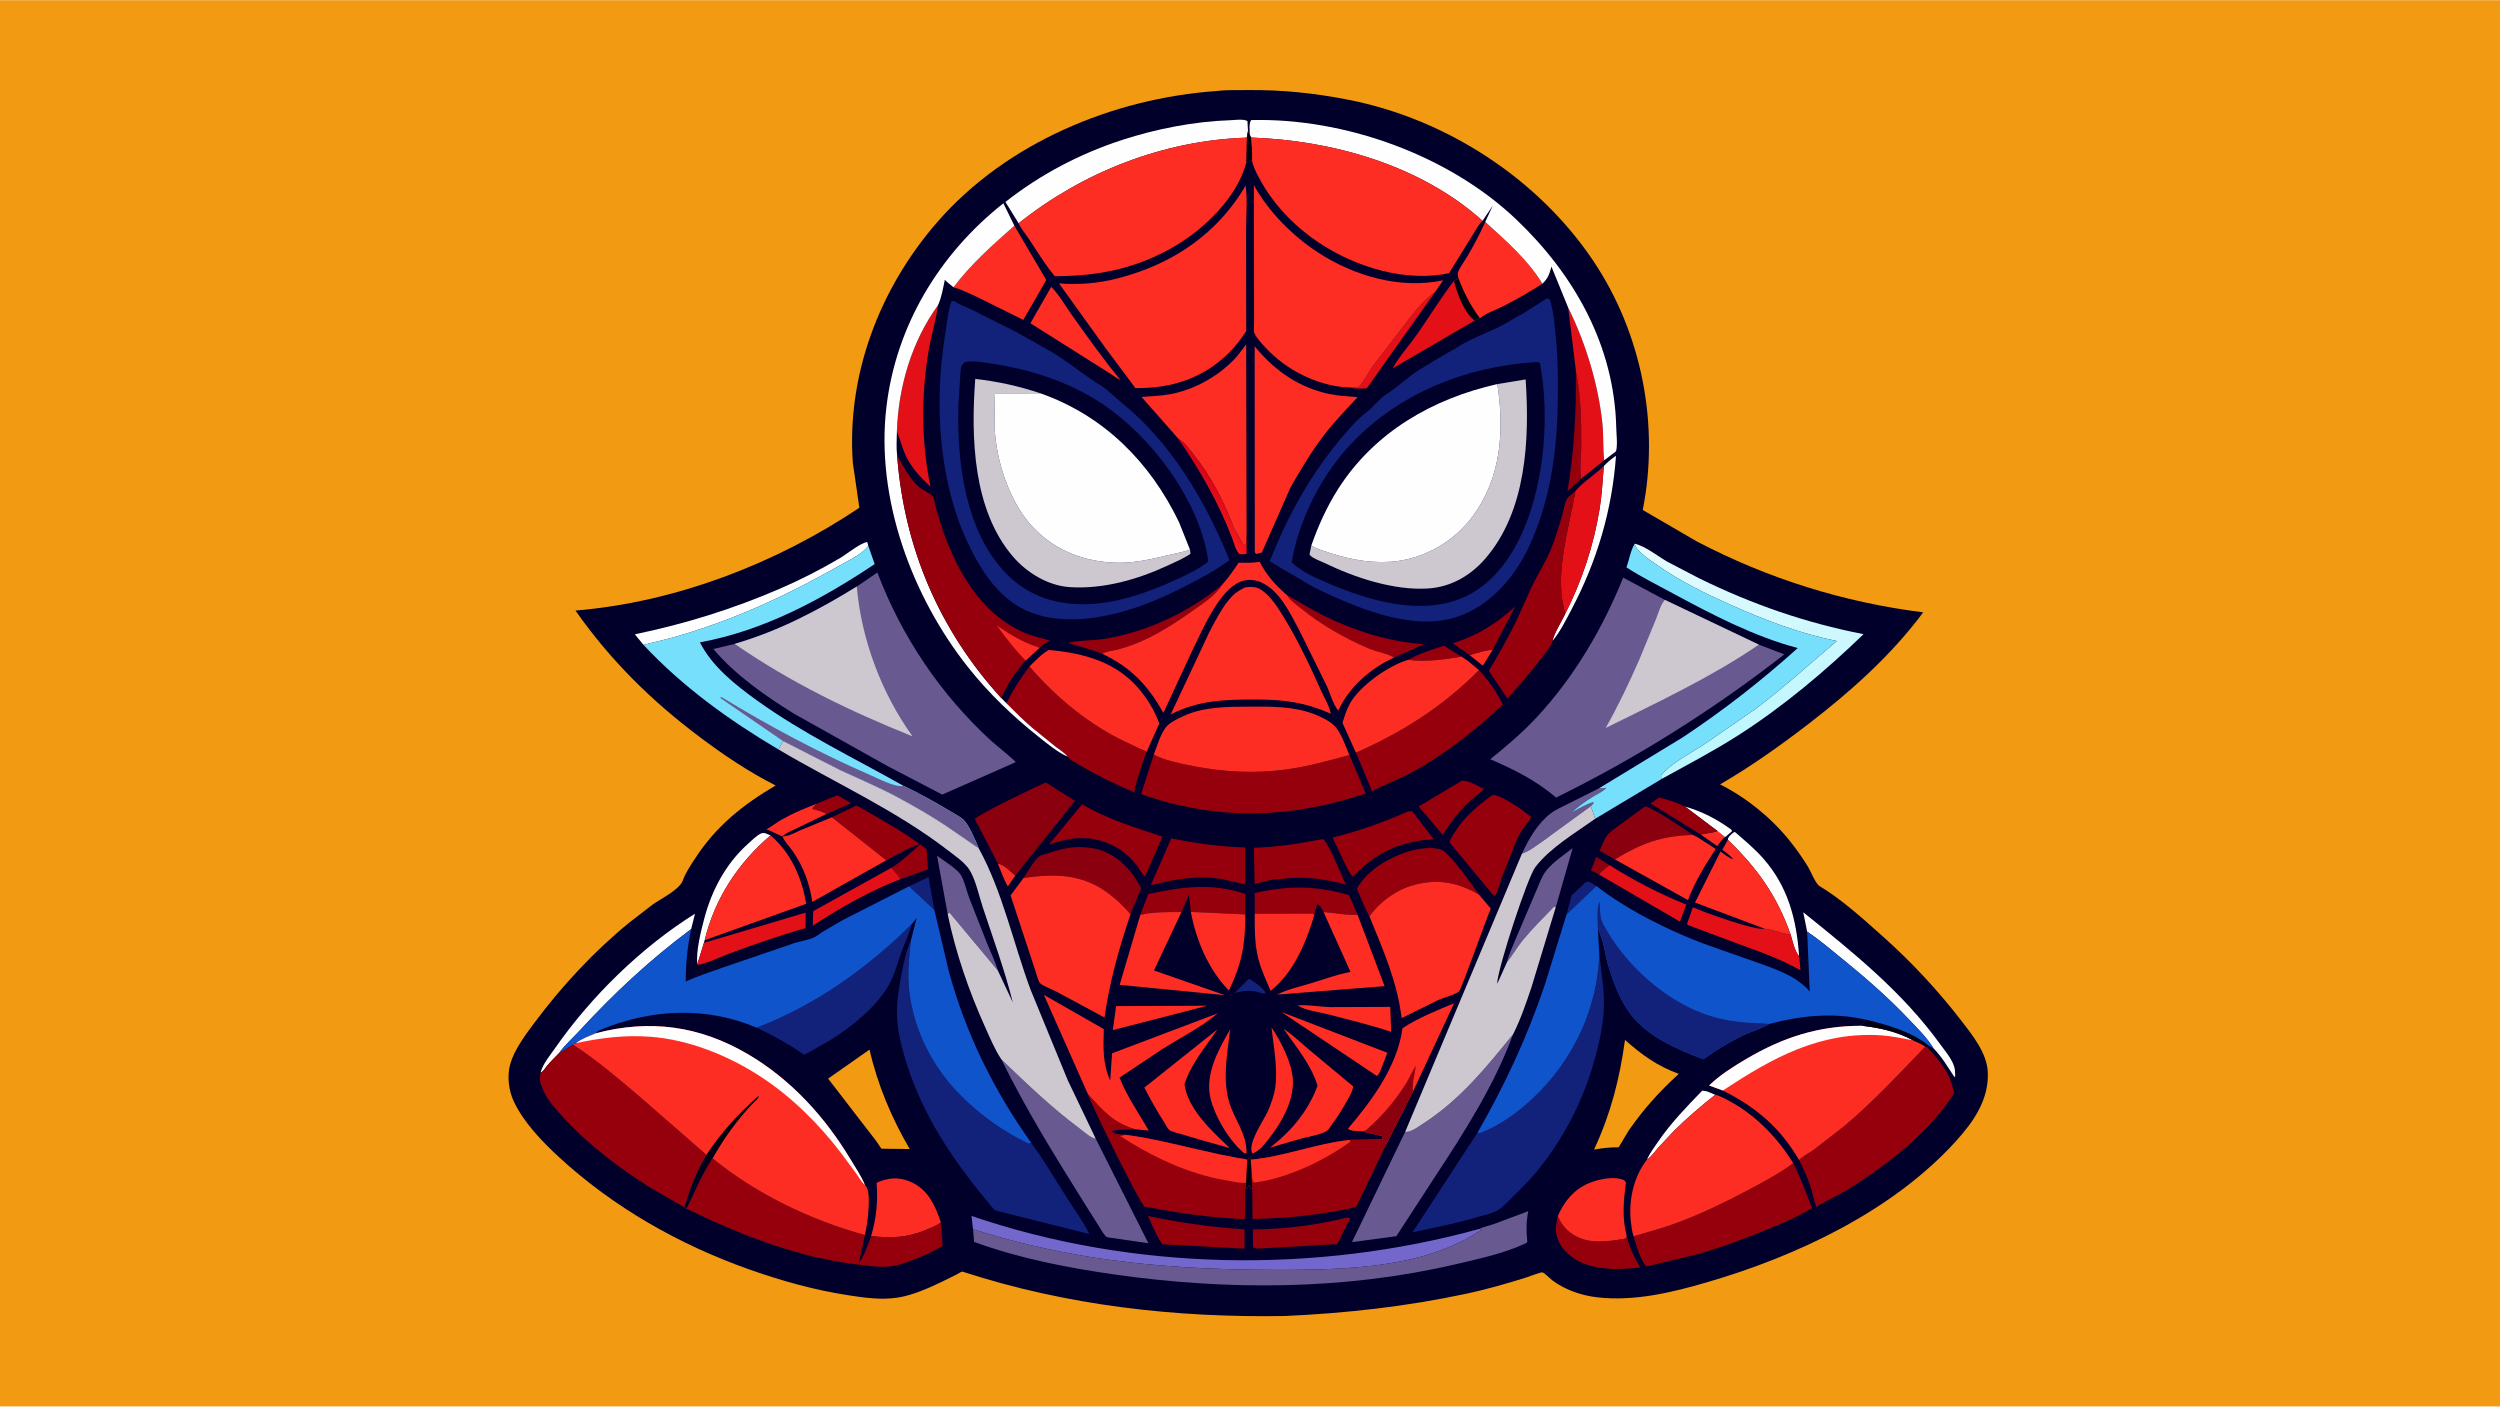 <svg version="1.1" xmlns="http://www.w3.org/2000/svg" style="display: block;" viewBox="0 0 2048 1152" width="1820" height="1024">
<defs>
	<linearGradient id="Gradient1" gradientUnits="userSpaceOnUse" x1="1001.24" y1="399.483" x2="982.619" y2="415.346">
		<stop class="stop0" offset="0" stop-opacity="1" stop-color="rgb(212,1,21)"/>
		<stop class="stop1" offset="1" stop-opacity="1" stop-color="rgb(250,28,29)"/>
	</linearGradient>
	<linearGradient id="Gradient2" gradientUnits="userSpaceOnUse" x1="1450.52" y1="612.462" x2="1408.16" y2="436.073">
		<stop class="stop0" offset="0" stop-opacity="1" stop-color="rgb(186,246,254)"/>
		<stop class="stop1" offset="1" stop-opacity="1" stop-color="rgb(230,251,254)"/>
	</linearGradient>
	<linearGradient id="Gradient3" gradientUnits="userSpaceOnUse" x1="583.316" y1="952.873" x2="574.395" y2="950.036">
		<stop class="stop0" offset="0" stop-opacity="1" stop-color="rgb(1,0,15)"/>
		<stop class="stop1" offset="1" stop-opacity="1" stop-color="rgb(0,0,34)"/>
	</linearGradient>
</defs>
<path transform="translate(0,0)" fill="rgb(242,154,17)" d="M -0 -0 L 2048 0 L 2048 1152 L -0 1152 L -0 -0 z"/>
<path transform="translate(0,0)" fill="rgb(0,0,43)" d="M 996.666 74.42 C 1004.68 73.369 1013.58 73.766 1021.69 73.663 C 1050.06 73.301 1077.23 76.17 1105.07 81.679 C 1184.88 97.473 1260.25 146.263 1305.5 213.992 C 1345.09 273.263 1359.58 347.894 1345.74 417.649 L 1389.89 443.331 C 1448.25 473.892 1510.14 493.253 1575.46 501.502 C 1549.58 536.475 1515.96 566.423 1481.59 592.841 C 1458.11 610.893 1434.7 627.524 1409.08 642.436 C 1430.92 653.406 1451.28 670.036 1466.52 689.103 C 1471.75 695.644 1476.55 702.555 1480.97 709.663 C 1483.3 713.401 1487.25 723.791 1490.6 725.781 C 1508.76 736.563 1526.78 753.084 1542.56 767.123 C 1565.95 787.94 1587.49 811.152 1606.63 835.912 C 1615.75 847.698 1627.59 862.431 1628.38 877.845 C 1629.55 900.435 1616.79 918.752 1602.24 934.768 C 1550.14 992.123 1471.91 1028.86 1398.51 1050.27 C 1369.45 1058.74 1338.76 1066.13 1308.34 1062.61 C 1295.37 1061.11 1281.91 1056.47 1271.42 1048.53 C 1269.77 1047.28 1265.32 1042.67 1263.66 1042.21 C 1262.29 1041.84 1252.46 1045.7 1250.62 1046.27 C 1234.66 1051.27 1218.4 1055.97 1202.06 1059.49 C 1152.53 1070.14 1103.04 1075.65 1052.48 1077.93 C 963.073 1079.42 874.143 1069.41 788.881 1041.71 C 788.686 1041.64 788.499 1041.48 788.296 1041.52 C 787.147 1041.71 784.717 1043.39 783.599 1043.95 L 771.032 1050.15 C 760.365 1055.25 747.517 1060.91 735.795 1062.79 C 722.324 1064.95 708.584 1063.03 695.23 1060.98 C 666.921 1056.63 639.939 1049.05 612.985 1039.49 C 556.335 1019.38 502.349 988.731 458.069 947.894 C 444.214 935.116 428.867 919.288 420.818 901.955 C 416.695 893.077 415.267 881.351 417.923 871.803 C 421.302 859.655 430.459 847.577 437.897 837.591 C 460.148 807.715 486.753 779.068 515.653 755.523 L 534.736 740.82 C 541.361 736.115 556.767 728.581 559.384 721.106 C 561.569 714.864 565.912 708.534 569.494 703.01 C 586.571 676.669 608.624 659.054 635.42 643.31 C 613.422 632.234 593.053 618.498 573.373 603.744 C 533.592 573.922 500.023 540.76 471.419 500.032 C 553.681 493.194 635.642 461.578 703.989 415.803 L 698.64 379.059 C 693.486 306.688 720.67 236.007 767.814 181.804 C 824.384 116.766 911.892 80.381 996.666 74.42 z"/>
<path transform="translate(0,0)" fill="rgb(254,45,35)" d="M 817.454 707.286 C 822.11 707.694 828.086 714.07 831.732 717.045 L 825.692 725.995 C 822.256 720.527 819.978 713.291 817.454 707.286 z"/>
<path transform="translate(0,0)" fill="rgb(254,45,35)" d="M 1203.78 536.425 C 1209.85 534.97 1216.61 532.259 1222.83 532.136 L 1214.77 545.213 L 1203.78 536.425 z"/>
<path transform="translate(0,0)" fill="rgb(139,0,14)" d="M 1309.87 716.232 L 1303.28 712.984 L 1307.72 701.786 L 1318.48 708.556 C 1315.63 710.932 1312.17 713.329 1309.87 716.232 z"/>
<path transform="translate(0,0)" fill="rgb(254,45,35)" d="M 1406.95 680.597 L 1413.23 685.638 C 1411.13 686.598 1408.34 691.062 1406.81 693.003 L 1393.24 683.524 C 1397.84 682.246 1402.45 682.399 1406.95 680.597 z"/>
<path transform="translate(0,0)" fill="rgb(18,34,123)" d="M 1023.18 801.556 C 1028.15 804.872 1033.45 807.933 1036.83 813 L 1035.5 813.968 L 1028.33 812.074 C 1021.74 811.01 1017.67 811.707 1011.31 813.363 L 1023.18 801.556 z"/>
<path transform="translate(0,0)" fill="rgb(18,34,123)" d="M 1283.34 748.974 L 1287.38 733.52 L 1299.03 722.5 C 1302.74 721.737 1304.53 723.793 1307.71 725.685 L 1283.34 748.974 z"/>
<path transform="translate(0,0)" fill="rgb(254,254,254)" d="M 1380.3 660.562 C 1394.31 664.547 1406.72 671.041 1418.44 679.605 L 1418.82 680.823 L 1413.23 685.638 L 1406.95 680.597 L 1380.3 660.562 z"/>
<path transform="translate(0,0)" fill="rgb(18,34,123)" d="M 744.691 725.929 L 760.652 718.302 L 765.415 745.307 L 744.691 725.929 z"/>
<path transform="translate(0,0)" fill="rgb(150,0,12)" d="M 668.909 658.296 L 685.973 651.319 L 697.217 657.816 L 677.019 666.679 C 673.391 664.54 669.55 663.66 665.5 662.63 C 666.002 660.973 667.72 659.546 668.909 658.296 z"/>
<path transform="translate(0,0)" fill="rgb(150,0,12)" d="M 1153.64 540.396 C 1162.48 535.233 1173.14 532.024 1182.82 528.801 L 1197.31 537.773 C 1183.54 540.042 1167.53 542.406 1153.64 540.396 z"/>
<path transform="translate(0,0)" fill="rgb(254,254,254)" d="M 1349.25 949.723 C 1351.42 944.612 1355.27 939.567 1358.41 934.981 C 1368.91 919.634 1381.64 906.614 1394.5 893.286 L 1398.16 893.833 L 1405.08 896.7 C 1393.32 906.058 1381.94 915.706 1371.27 926.299 L 1358.35 940.11 C 1355.65 943.261 1352.74 947.453 1349.25 949.723 z"/>
<path transform="translate(0,0)" fill="rgb(150,0,12)" d="M 1291.1 304.459 C 1295.18 324.889 1295.52 345.611 1295.35 366.373 C 1295.29 374.234 1293.82 384.393 1295.25 392.007 L 1284.04 402.402 C 1289.69 369.541 1291.15 337.757 1291.1 304.459 z"/>
<path transform="translate(0,0)" fill="url(#Gradient1)" d="M 965.259 359.217 C 970.368 361.949 973.895 367.117 977.439 371.573 C 992.418 390.41 1002.9 411.03 1011.37 433.472 L 1011.81 434.111 C 1014.61 438.279 1016.37 443.159 1019.5 447.052 L 1020.55 446.5 L 1021.21 436.879 L 1021.19 453.5 C 1018.89 454.199 1017.34 453.993 1015.01 453.5 C 1012.11 450.086 1010.9 444.996 1009.44 440.808 C 997.811 410.753 983.355 385.687 965.259 359.217 z"/>
<path transform="translate(0,0)" fill="rgb(254,45,35)" d="M 640.985 685.009 C 636.594 683.334 632.42 680.942 627.905 679.272 C 632.391 676.679 636.452 673.471 640.953 670.937 C 649.944 665.874 659.311 662.025 668.909 658.296 C 667.72 659.546 666.002 660.973 665.5 662.63 C 669.55 663.66 673.391 664.54 677.019 666.679 L 650.645 679.374 C 647.87 680.743 642.984 682.647 640.985 685.009 z"/>
<path transform="translate(0,0)" fill="rgb(150,0,12)" d="M 1393.24 683.524 L 1352.16 658.154 L 1359.19 653.202 C 1366.71 654.971 1373.32 657.305 1380.3 660.562 L 1406.95 680.597 C 1402.45 682.399 1397.84 682.246 1393.24 683.524 z"/>
<path transform="translate(0,0)" fill="rgb(150,0,12)" d="M 1203.78 536.425 L 1190.11 526.813 C 1210.36 520.602 1225.69 510.764 1241.3 496.712 L 1222.83 532.136 C 1216.61 532.259 1209.85 534.97 1203.78 536.425 z"/>
<path transform="translate(0,0)" fill="rgb(227,17,23)" d="M 1106.27 317.308 C 1107.79 316.551 1111.09 317.855 1112.5 317.162 C 1115.15 315.858 1121.51 304.199 1123.56 301.243 L 1158.38 255.8 C 1163.44 249.79 1169.37 243.625 1175.71 238.949 L 1119.65 318.017 C 1116.23 317.965 1109.14 318.766 1106.27 317.308 z"/>
<path transform="translate(0,0)" fill="rgb(254,45,35)" d="M 914.309 824.064 L 988.972 823.75 L 970.408 828.587 L 911.634 843.694 L 914.309 824.064 z"/>
<path transform="translate(0,0)" fill="rgb(254,45,35)" d="M 1063.03 823.5 C 1071.22 822.698 1081 824.627 1089.35 824.885 L 1138.91 824.702 L 1139.64 845.148 C 1122.96 839.574 1105.55 835.374 1088.52 830.949 C 1081.11 829.022 1069.29 827.65 1063.03 823.5 z"/>
<path transform="translate(0,0)" fill="rgb(227,17,23)" d="M 730.358 710.673 L 737.999 719.896 C 713.481 729.143 687.697 743.857 665.835 758.174 L 666.166 746.305 L 730.358 710.673 z"/>
<path transform="translate(0,0)" fill="rgb(254,254,254)" d="M 571.218 789.869 C 570.057 779.08 574.151 762.883 576.981 752.185 C 583.079 729.135 594.476 707.665 612.259 691.566 C 615.406 688.716 619.321 684.765 623.081 682.805 C 625.916 681.328 628.462 683.165 631.207 684.212 C 604.61 706.9 585.577 735.827 577.256 770.059 L 576.653 772.252 L 571.218 789.869 z"/>
<path transform="translate(0,0)" fill="rgb(104,90,144)" d="M 1309.81 645.693 C 1311.9 645.685 1313.81 645.69 1315.84 645.185 C 1313.9 648.019 1307.37 650.947 1304.35 652.854 C 1298.35 656.645 1292.64 660.68 1287.37 665.454 C 1293.01 662.547 1298.92 658.863 1305 657.028 L 1305.5 657.818 L 1303.21 660.233 L 1263.14 689.46 C 1258.14 692.769 1252.54 697.381 1246.78 699.159 C 1252.38 687.093 1259.61 674.355 1270.43 666.152 C 1274.78 662.846 1280.32 660.524 1285.19 658.056 L 1309.81 645.693 z"/>
<path transform="translate(0,0)" fill="rgb(254,254,254)" d="M 1313.87 381.63 C 1316.99 378.357 1320.08 375.761 1323.83 373.243 C 1320.63 417.831 1308.29 459.458 1287.46 498.993 C 1282.96 507.54 1277.95 517.625 1271.72 525.038 C 1273.5 517.878 1279.1 509.299 1282.33 502.515 C 1295.91 475.645 1305.55 446.652 1310.38 416.919 C 1312.28 405.275 1312.89 393.381 1313.87 381.63 z"/>
<path transform="translate(0,0)" fill="rgb(150,0,12)" d="M 902.957 535.438 C 893.75 531.519 884.306 529.684 874.883 526.602 C 884.461 524.092 895.792 524.813 905.75 523.081 C 940.976 516.956 973.066 501.583 1000.82 479.272 C 996.046 487.317 985.946 493.877 978.344 499.233 C 958.421 513.268 939.453 525.683 915.5 531.973 C 911.356 533.062 906.693 533.262 902.957 535.438 z"/>
<path transform="translate(0,0)" fill="rgb(254,45,35)" d="M 1049.69 828.894 L 1136.51 862.291 L 1131.06 876.457 C 1130.25 878.532 1129.63 879.799 1128 881.34 L 1049.69 828.894 z"/>
<path transform="translate(0,0)" fill="rgb(150,0,12)" d="M 1054.15 487.261 C 1064.29 492.867 1073.94 499.046 1084.36 504.201 C 1109.76 516.777 1138.06 525.634 1166.43 527.615 L 1142.09 538.481 C 1136.23 535.024 1127.88 533.874 1121.41 531.13 C 1102 522.908 1082.55 511.84 1066.15 498.563 C 1061.96 495.166 1057.06 491.879 1054.15 487.261 z"/>
<path transform="translate(0,0)" fill="rgb(254,254,254)" d="M 1415.5 687.866 C 1415.5 685.618 1417.3 684.299 1418.87 682.753 C 1419.62 682.024 1420.24 681.738 1421.19 681.38 C 1429.31 688.399 1437.72 695.397 1444.79 703.5 C 1464.77 726.424 1471.65 752.913 1473.81 782.707 L 1473.84 783.203 C 1470.04 778.719 1468.65 771.165 1466.92 765.589 C 1455.86 733.968 1439.5 710.921 1415.5 687.866 z"/>
<path transform="translate(0,0)" fill="rgb(227,17,23)" d="M 1318.48 708.556 C 1338.5 721.304 1359.44 732.018 1381.44 740.959 L 1376.21 754.855 L 1309.87 716.232 C 1312.17 713.329 1315.63 710.932 1318.48 708.556 z"/>
<path transform="translate(0,0)" fill="rgb(150,0,12)" d="M 1197.41 639.5 C 1202.02 638.496 1211.33 644.2 1215.88 646.281 C 1201.46 657.321 1191.29 668.324 1181.86 683.795 L 1162.18 660.504 L 1197.41 639.5 z"/>
<path transform="translate(0,0)" fill="rgb(254,45,35)" d="M 1007.77 843.098 C 1005.54 862.226 1001.51 882.149 1006.49 901.148 C 1010.57 916.666 1021.42 927.739 1021.16 944.5 L 1019.5 944.88 L 1014.05 939.782 C 1004.42 929.506 995.266 913.792 991.748 900.097 C 986.704 880.467 998.08 859.656 1007.77 843.098 z"/>
<path transform="translate(0,0)" fill="rgb(104,90,144)" d="M 1234.58 787.945 C 1235.8 782.2 1238.87 776.007 1241.03 770.521 L 1257.49 731.944 C 1260.15 726.043 1262.69 718.078 1266.7 713.025 C 1272.23 706.058 1281.27 700.162 1288.32 694.661 L 1274.46 743.132 L 1273.09 742.534 C 1264.4 751.585 1255.22 760.588 1247.26 770.288 C 1242.66 775.896 1239.16 782.333 1234.58 787.945 z"/>
<path transform="translate(0,0)" fill="rgb(254,45,35)" d="M 1041.6 841.485 C 1049.31 852.977 1058.24 870.173 1059.11 884.138 C 1060.37 904.419 1046.33 925.174 1033.6 939.846 C 1031.13 941.944 1029.1 943.686 1026 944.799 C 1021.55 936.893 1035.09 917.949 1038.44 910.52 C 1041.25 904.292 1043.89 896.904 1044.77 890.134 C 1046.78 874.673 1043.33 856.952 1041.6 841.485 z"/>
<path transform="translate(0,0)" fill="rgb(104,90,144)" d="M 776.359 748.801 L 767.642 700.865 C 772.84 704.856 783.438 711.152 786.894 716.29 C 789.978 720.877 791.855 729.958 793.973 735.403 L 808.901 773.4 C 811.748 780.441 815.396 787.558 817.402 794.858 L 777.718 747.317 L 776.359 748.801 z"/>
<path transform="translate(0,0)" fill="rgb(227,17,23)" d="M 576.653 772.252 L 659.978 747.495 L 659.917 760.191 C 638.963 765.954 618.419 773.378 598.004 780.798 C 589.823 783.771 580.232 788.848 571.756 790.312 L 571.218 789.869 L 576.653 772.252 z"/>
<path transform="translate(0,0)" fill="rgb(227,17,23)" d="M 1207.9 262.549 L 1140.81 301.667 C 1146.19 291.862 1154.43 282.926 1160.89 273.713 C 1171.02 259.274 1180.26 243.929 1191.04 229.995 C 1194.11 241.032 1198.93 254.93 1207.9 262.549 z"/>
<path transform="translate(0,0)" fill="rgb(150,0,12)" d="M 1102.54 997.5 C 1104.2 997.307 1104.56 996.999 1105.96 998 L 1095.56 1019.01 L 1029.5 1022.76 C 1028.43 1022.49 1027.52 1022.09 1026.5 1021.66 L 1026.32 1006.98 C 1051.65 1006.93 1077.98 1003.57 1102.54 997.5 z"/>
<path transform="translate(0,0)" fill="rgb(150,0,12)" d="M 940.444 996.007 C 966.939 1001.53 992.396 1005.29 1019.45 1006.93 L 1019.49 1022.78 L 952.314 1019.21 C 947.36 1012.81 943.9 1003.37 940.444 996.007 z"/>
<path transform="translate(0,0)" fill="rgb(150,0,12)" d="M 1332.6 1012.31 C 1334.56 1021.62 1338.95 1030.08 1343.73 1038.19 C 1326.12 1040.14 1304.39 1040.95 1289.14 1030.53 C 1281.96 1025.63 1276.47 1019.15 1274.86 1010.5 C 1273.92 1005.49 1275.06 1001.06 1276.14 996.181 C 1280.22 1005.3 1286.19 1011.07 1295.63 1014.6 C 1306.22 1018.56 1320.74 1016.44 1331.63 1014.47 L 1332.6 1012.31 z"/>
<path transform="translate(0,0)" fill="rgb(254,45,35)" d="M 861.129 234.885 C 867.479 240.993 872.902 250.772 878.096 258 C 890.999 275.954 903.744 294.202 917.932 311.174 C 914.912 309.902 911.905 307.514 909.148 305.694 L 844.107 264.676 L 861.129 234.885 z"/>
<path transform="translate(0,0)" fill="rgb(254,254,254)" d="M 442.97 878.643 L 443.051 878.064 C 444.473 871.702 451.117 863.675 454.854 858.309 C 484.347 815.968 525.688 775.626 569.352 748.355 L 566.185 760.982 C 532.763 785.754 502.829 813.741 474.673 844.328 C 469.377 850.081 462.396 856.235 457.953 862.597 C 454.612 866.003 451.136 869.376 448.074 873.036 C 446.624 874.769 444.984 877.686 442.97 878.643 z"/>
<path transform="translate(0,0)" fill="rgb(254,254,254)" d="M 1480.41 763.009 L 1477.22 747.167 C 1518.25 780.229 1558.41 812.346 1589.56 855.5 C 1593.87 861.482 1600.78 869.266 1601.49 876.759 L 1601.74 881.5 L 1601 882.124 C 1595.54 873.75 1590.99 865.933 1583.93 858.63 C 1578.89 850.247 1571.17 842.73 1564.46 835.635 C 1547.68 817.879 1529.49 801.906 1510.56 786.491 C 1500.69 778.461 1490.93 770.163 1480.41 763.009 z"/>
<path transform="translate(0,0)" fill="rgb(139,0,14)" d="M 1322.94 703.887 L 1310.42 696.79 C 1312.21 692.883 1313.94 687.79 1316.46 684.356 C 1318.47 681.615 1322.46 679.013 1325.14 676.899 L 1347.55 660.511 C 1351.93 660.138 1381.24 679.822 1386.93 683.873 C 1361.47 684.397 1344.45 690.717 1322.94 703.887 z"/>
<path transform="translate(0,0)" fill="rgb(254,254,254)" d="M 527.097 528.104 L 520.077 519.493 C 561.26 510.916 600.246 498.834 638.875 482.129 C 655.884 474.773 672.304 466.385 688.269 456.969 C 693.805 453.705 704.601 444.753 710.457 443.888 L 711.256 446.874 C 707.727 453.089 694.436 459.369 688 463.032 C 643.901 488.131 598.098 509.172 549.053 522.679 L 527.097 528.104 z"/>
<path transform="translate(0,0)" fill="rgb(150,0,12)" d="M 934.142 749.344 L 940.675 732.276 C 968.517 726.285 992.535 722.969 1020.1 732.132 L 1020.1 748.949 L 975.502 746.935 L 973.966 732.69 L 967.881 747.045 L 967.832 747.033 C 956.66 747.038 945.076 746.739 934.142 749.344 z"/>
<path transform="translate(0,0)" fill="rgb(150,0,12)" d="M 1027.87 748.373 L 1027.83 731.402 C 1055.04 725.239 1078.28 725.231 1105.15 733.154 L 1112.09 749.181 C 1103.61 749.878 1092.87 747.65 1084.25 746.984 C 1082.73 744.28 1082.04 741.954 1079.23 740.5 C 1078.06 743.521 1077.36 746.565 1076.64 749.717 L 1075.46 748.242 L 1027.87 748.373 z"/>
<path transform="translate(0,0)" fill="rgb(227,17,23)" d="M 1473.84 783.203 L 1475 794.727 C 1460.25 786.565 1445.78 780.866 1429.92 775.278 L 1384.68 758.422 C 1383.24 757.851 1382.74 758.015 1382.05 756.57 L 1386.84 743.068 C 1394.46 746.764 1438.82 762.724 1445.37 760.593 C 1452.71 761.361 1459.43 764.546 1466.92 765.589 C 1468.65 771.165 1470.04 778.719 1473.84 783.203 z"/>
<path transform="translate(0,0)" fill="rgb(227,17,23)" d="M 1284.66 251.89 C 1298.94 280.728 1309.27 314.508 1312.67 346.615 C 1313.74 356.655 1312.98 367.046 1314.18 376.932 L 1295.25 392.007 C 1293.82 384.393 1295.29 374.234 1295.35 366.373 C 1295.52 345.611 1295.18 324.889 1291.1 304.459 L 1284.66 251.89 z"/>
<path transform="translate(0,0)" fill="rgb(150,0,12)" d="M 681.493 669.37 L 701.637 659.683 C 721.186 670.725 741.232 681.836 759.055 695.532 L 760.182 711.986 L 737.999 719.896 L 730.358 710.673 C 739.056 705.401 747.049 697.413 754.726 690.755 C 744.48 694.327 735.463 699.374 726.01 704.628 L 681.493 669.37 z"/>
<path transform="translate(0,0)" fill="rgb(150,0,12)" d="M 1153.64 664.5 L 1156.89 664.5 L 1174.46 687.32 C 1147.73 689.124 1129.38 697.01 1110.5 715.863 L 1108 717.887 C 1104.87 715.586 1094.58 691.598 1091.64 685.952 C 1113.06 680.809 1133.5 673.358 1153.64 664.5 z"/>
<path transform="translate(0,0)" fill="rgb(254,45,35)" d="M 975.502 746.935 L 1020.1 748.949 C 1020.33 773.103 1017.28 789.436 1006.69 811.329 C 989.736 793.702 980.132 770.636 975.502 746.935 z"/>
<path transform="translate(0,0)" fill="rgb(254,45,35)" d="M 1051.49 842.712 C 1058.75 847.449 1065.32 853.773 1071.93 859.389 L 1108.55 889.854 C 1107.87 894.9 1103.82 900.938 1101.33 905.379 C 1098.29 910.811 1094.87 915.877 1091.18 920.895 C 1090.23 922.19 1088.62 925.069 1087.4 925.978 C 1082.9 929.339 1070.65 931.237 1065.05 932.822 L 1040.12 940.109 C 1057.28 927.374 1072.19 909.429 1079.32 889.179 C 1073.71 871.353 1062.01 857.805 1051.49 842.712 z"/>
<path transform="translate(0,0)" fill="rgb(150,0,12)" d="M 886.478 658.647 C 906.036 670.614 930.601 678.024 952.259 685.287 L 938.114 717.824 C 936.335 717.103 933.099 711.285 931.822 709.448 C 925.823 701.849 919.58 696.189 910.726 692.028 C 893.055 683.722 877.024 685.499 859.273 691.767 L 886.478 658.647 z"/>
<path transform="translate(0,0)" fill="rgb(150,0,12)" d="M 1082.09 687.5 L 1083.89 687.331 C 1088.36 690.301 1099.25 717.874 1102.6 724.6 C 1084.22 719.341 1065.75 717.443 1046.76 720.265 C 1041.3 719.953 1033.19 722.729 1027.79 724.051 L 1027.17 694.315 C 1045.71 693.884 1063.9 690.998 1082.09 687.5 z"/>
<path transform="translate(0,0)" fill="rgb(227,17,23)" d="M 1313.87 381.63 C 1312.89 393.381 1312.28 405.275 1310.38 416.919 C 1305.55 446.652 1295.91 475.645 1282.33 502.515 C 1272.6 470.706 1285.19 433.833 1290.56 402.133 C 1297.06 394.545 1306.61 388.678 1313.87 381.63 z"/>
<path transform="translate(0,0)" fill="rgb(254,45,35)" d="M 1027.87 748.373 L 1075.46 748.242 L 1076.64 749.717 C 1069.94 771.921 1059.71 796.871 1040.87 811.539 C 1037.34 802.95 1033.28 794.779 1030.94 785.741 C 1027.71 773.316 1027.87 761.084 1027.87 748.373 z"/>
<path transform="translate(0,0)" fill="rgb(254,45,35)" d="M 713.558 1012.56 C 717.948 997.978 719.327 984.037 718.101 968.865 L 721.023 967.562 C 730.595 964.046 738.823 964.371 748 968.978 C 760.813 975.411 766.502 988.385 770.74 1001.23 C 767.053 1004.12 762.56 1005.74 758.261 1007.5 C 742.094 1014.12 730.559 1014.07 713.558 1012.56 z"/>
<path transform="translate(0,0)" fill="rgb(150,0,12)" d="M 959.495 686.666 C 979.915 690.755 999.203 693.527 1020.08 694.068 L 1020.12 724.394 L 1002.23 720.26 C 981.671 716.515 962.658 720.057 942.707 725.026 L 959.495 686.666 z"/>
<path transform="translate(0,0)" fill="rgb(254,45,35)" d="M 1084.25 746.984 C 1092.87 747.65 1103.61 749.878 1112.09 749.181 L 1134.27 807.705 L 1046.27 814.616 C 1054.59 810.303 1065.04 808.052 1074.04 805.317 C 1084.81 802.04 1095.25 798.112 1106.36 796.064 L 1084.25 746.984 z"/>
<path transform="translate(0,0)" fill="rgb(254,45,35)" d="M 997.343 843.08 C 987.612 857.508 975.731 871.252 970.366 887.971 C 972.728 908.381 993.446 927.037 1007.48 940.416 L 982.058 933.219 L 968.911 929.307 C 966.418 928.535 959.83 927.095 957.923 925.572 C 956.471 924.412 954.62 920.639 953.549 918.994 C 947.641 909.913 942.495 900.411 937.436 890.841 L 997.343 843.08 z"/>
<path transform="translate(0,0)" fill="rgb(227,17,23)" d="M 734.717 353.585 C 735.893 317.026 746.766 279.681 768.405 249.922 C 766.721 262.567 762.757 275.088 760.631 287.759 C 754.536 324.076 754.724 362.551 762.246 398.598 C 752.753 389.481 745.114 381.609 740.282 369.063 C 738.317 363.963 737.069 358.511 734.717 353.585 z"/>
<path transform="translate(0,0)" fill="rgb(242,154,17)" d="M 712.327 859.673 C 718.691 888.036 730.575 916.145 745.257 941.154 L 722.057 940.862 L 717.713 934.493 L 678.384 883.461 L 712.327 859.673 z"/>
<path transform="translate(0,0)" fill="rgb(254,45,35)" d="M 934.142 749.344 C 945.076 746.739 956.66 747.038 967.832 747.033 L 945.318 794.866 L 1003.4 815.118 L 917.233 806.661 L 934.142 749.344 z"/>
<path transform="translate(0,0)" fill="rgb(254,45,35)" d="M 1276.14 996.181 C 1281.15 984.275 1289.55 974.031 1301.76 969.065 C 1309.81 965.788 1322.17 963.106 1330.5 966.655 L 1331.99 968.5 C 1330 983.444 1328.62 997.507 1332.6 1012.31 L 1331.63 1014.47 C 1320.74 1016.44 1306.22 1018.56 1295.63 1014.6 C 1286.19 1011.07 1280.22 1005.3 1276.14 996.181 z"/>
<path transform="translate(0,0)" fill="rgb(139,0,14)" d="M 838.464 719.113 C 841.892 714.239 847.015 704.498 851.735 701.101 C 852.803 700.332 855.774 699.713 857.142 699.257 C 862.947 697.323 869.083 695.534 875.115 694.504 C 882.062 693.318 889.738 693.664 896.625 694.976 C 909.753 697.475 921.965 707.169 929.283 718.062 L 934.889 727.471 L 926.103 748.832 C 920.619 742.468 915.116 737.041 908.402 731.99 C 886.543 715.545 864.307 715.411 838.464 719.113 z"/>
<path transform="translate(0,0)" fill="rgb(150,0,12)" d="M 1121.8 750.443 C 1117.76 743.523 1114.8 735.239 1111.59 727.846 C 1115.65 720.194 1122.99 713.373 1130.13 708.554 C 1142.66 700.099 1163.79 691.876 1179.17 695.413 L 1180.07 695.653 C 1186.76 697.373 1206.85 725.846 1211.59 732.76 C 1194.7 722.922 1178.6 719.616 1159.4 724.53 C 1144.21 728.418 1131.13 737.941 1121.8 750.443 z"/>
<path transform="translate(0,0)" fill="rgb(242,154,17)" d="M 1331.19 851.735 C 1345.09 864.118 1357.64 873.127 1375.27 879.592 C 1359.75 893.647 1346.19 908.705 1334.27 925.933 L 1326.02 939.715 C 1319.06 939.669 1312.69 940.373 1305.85 941.589 C 1319.57 912.02 1326.81 883.855 1331.19 851.735 z"/>
<path transform="translate(0,0)" fill="rgb(254,45,35)" d="M 1386.93 683.873 L 1390.57 685.653 L 1405.48 695.319 C 1396.89 708.484 1388.32 722.439 1382.78 737.223 L 1322.94 703.887 C 1344.45 690.717 1361.47 684.397 1386.93 683.873 z"/>
<path transform="translate(0,0)" fill="rgb(150,0,12)" d="M 1222.01 651.5 L 1224.07 650.92 C 1233.89 653.837 1246.39 662.753 1254.38 669.149 C 1253.48 671.906 1250.46 674.888 1248.71 677.257 C 1245.95 680.979 1243.76 684.929 1241.91 689.179 L 1229.83 719.963 C 1228.19 724.483 1227.17 730.102 1224.5 734.077 L 1222.5 732.305 L 1187.5 689.975 L 1187.56 689.445 C 1188.05 687.081 1190.38 683.88 1191.67 681.77 C 1199.32 669.312 1210.39 660.07 1222.01 651.5 z"/>
<path transform="translate(0,0)" fill="rgb(254,45,35)" d="M 1415.5 687.866 C 1439.5 710.921 1455.86 733.968 1466.92 765.589 C 1459.43 764.546 1452.71 761.361 1445.37 760.593 L 1388.55 739.228 L 1409.45 697.474 C 1412.57 699.623 1416.07 702.599 1419.64 703.799 C 1418.38 701.087 1413.35 697.93 1410.93 695.965 L 1415.5 687.866 z"/>
<path transform="translate(0,0)" fill="rgb(254,45,35)" d="M 681.493 669.37 L 726.01 704.628 L 665.444 738.687 C 663.198 723.505 658.121 709.668 649.34 697.031 C 646.587 693.069 642.744 689.54 640.985 685.009 C 645.909 685.139 651.904 681.629 656.422 679.676 L 681.493 669.37 z"/>
<path transform="translate(0,0)" fill="rgb(254,45,35)" d="M 781.129 235.193 C 794.958 216.59 813.636 200.104 830.968 184.778 L 857.097 229.224 L 838.296 261.92 L 800.27 243.066 C 794.08 240.261 787.682 236.994 781.129 235.193 z"/>
<path transform="translate(0,0)" fill="rgb(139,0,14)" d="M 817.454 707.286 L 798.581 670.834 C 799.811 667.8 848.391 644.45 854.388 641.908 L 856.776 640.917 L 880.59 655.897 L 831.732 717.045 C 828.086 714.07 822.11 707.694 817.454 707.286 z"/>
<path transform="translate(0,0)" fill="rgb(254,45,35)" d="M 1114.93 926.536 C 1111.8 926.277 1106.39 926.652 1104.25 924.5 C 1124.22 901.026 1144.7 873.214 1148.94 842.162 C 1161.09 834.022 1177.63 827.342 1191.16 821.752 L 1157.47 894.219 L 1135.38 937.806 C 1134.5 935.836 1133.5 934.5 1132.07 932.884 C 1132.57 931.562 1132.41 931.739 1132 930.5 L 1114.93 926.536 z"/>
<path transform="translate(0,0)" fill="rgb(139,0,14)" d="M 1114.93 926.536 L 1118.5 926.079 C 1131.21 915.319 1142.25 902.432 1151.17 888.374 C 1154.36 883.361 1156.72 877.923 1159.8 872.872 C 1159.25 879.546 1156.82 886.832 1157.39 893.445 L 1157.47 894.219 L 1135.38 937.806 C 1134.5 935.836 1133.5 934.5 1132.07 932.884 C 1132.57 931.562 1132.41 931.739 1132 930.5 L 1114.93 926.536 z"/>
<path transform="translate(0,0)" fill="rgb(254,45,35)" d="M 1216.72 181.627 C 1233.27 196.793 1251.89 212.851 1263.53 232.297 C 1253.5 238.767 1243.28 244.594 1232.68 250.079 C 1226.68 253.183 1217.43 256.31 1212.36 260.567 L 1207.9 262.549 C 1198.93 254.93 1194.11 241.032 1191.04 229.995 L 1194.76 227.785 C 1194.39 226.749 1194.01 224.316 1194.32 223.258 C 1195.46 219.262 1200.03 213.419 1202.19 209.655 C 1207.46 200.484 1212.48 191.329 1216.72 181.627 z"/>
<path transform="translate(0,0)" fill="rgb(0,0,14)" d="M 1194.76 227.785 C 1199.26 239.695 1204.7 250.354 1212.36 260.567 L 1207.9 262.549 C 1198.93 254.93 1194.11 241.032 1191.04 229.995 L 1194.76 227.785 z"/>
<path transform="translate(0,0)" fill="url(#Gradient2)" d="M 1339.16 445.272 C 1347.72 447.166 1358.19 455.577 1365.94 460.055 L 1391.94 473.604 C 1435.54 494.984 1479.02 510.053 1526.63 519.385 C 1495.11 549.77 1460.8 578.702 1423.86 602.29 C 1403.51 615.282 1382.34 626.311 1361.25 637.974 C 1360.67 636.815 1360.76 636.268 1360.79 635 C 1369.35 624.719 1384.18 617.433 1395.37 610.114 L 1438.52 580.351 C 1461.7 562.867 1482.58 543.671 1504.68 525.003 C 1474.19 518.747 1446.04 508.029 1417.73 495.368 C 1397.14 486.16 1375.93 475.812 1357.5 462.709 C 1352.27 458.99 1340.2 451.582 1339.16 445.272 z"/>
<path transform="translate(0,0)" fill="rgb(254,45,35)" d="M 631.207 684.212 C 647.803 698.325 657.063 719.033 660.38 740.268 L 577.256 770.059 C 585.577 735.827 604.61 706.9 631.207 684.212 z"/>
<path transform="translate(0,0)" fill="rgb(150,0,12)" d="M 1290.56 402.133 C 1285.19 433.833 1272.6 470.706 1282.33 502.515 C 1279.1 509.299 1273.5 517.878 1271.72 525.038 C 1271.83 530.271 1239.72 566.867 1234.91 572.172 L 1219.64 549.347 C 1227.75 535.808 1235.52 522.208 1242.41 508.002 L 1255.02 479.995 C 1259.84 469.991 1265.89 460.819 1270.22 450.521 C 1274.18 441.082 1277.11 431.032 1279.96 421.208 C 1280.88 418.024 1282.03 410.877 1283.75 408.318 C 1285.12 406.268 1288.65 403.871 1290.56 402.133 z"/>
<path transform="translate(0,0)" fill="rgb(254,254,254)" d="M 834.479 182.805 L 823.643 165.305 C 852.311 142.746 884.462 125.884 919.119 114.558 C 947.077 105.421 978.51 99.29 1007.91 98.34 C 1012.08 98.206 1018.21 97.128 1021.9 99 L 1022.35 107.229 L 1021.4 112.612 C 953.747 114.72 887.198 140.581 834.479 182.805 z"/>
<path transform="translate(0,0)" fill="rgb(18,34,123)" d="M 746.776 757.045 C 744.909 764.726 741.26 772.084 738.567 779.529 C 735.427 788.209 733.101 797.478 728.734 805.652 C 718.726 824.383 696.833 841.788 678.813 852.75 L 658.921 863.915 C 646.239 855.313 633.733 848.177 619.817 841.751 C 667.944 823.428 710.423 793.051 746.776 757.045 z"/>
<path transform="translate(0,0)" fill="rgb(115,103,204)" d="M 797.1 1006.86 L 795.843 995.959 C 928.209 1041.15 1077.72 1043.6 1212.32 1006.47 L 1213.57 1007.49 L 1201.68 1014.7 C 1185.02 1023.34 1168.77 1028.78 1150.43 1032.57 C 1116.11 1039.65 1079.86 1040.18 1044.94 1040.13 C 993.844 1040.07 943.306 1037.62 892.768 1029.51 C 860.427 1024.32 828.319 1016.76 797.1 1006.86 z"/>
<path transform="translate(0,0)" fill="rgb(254,45,35)" d="M 891.315 896.396 L 855.153 814.856 L 904.249 842.917 C 903.848 858.042 903.154 870.904 909.489 885.128 L 911.019 862.727 L 997.639 829.952 C 984.373 841.139 967.026 849.976 952.302 859.19 L 917.108 882.671 C 923.366 898.475 932.701 911.423 941.048 926.024 L 929.516 924.92 C 911.513 919.438 903.5 909.806 891.315 896.396 z"/>
<path transform="translate(0,0)" fill="rgb(150,0,12)" d="M 843.379 545.807 C 863.329 569.313 888.88 590.673 916.376 604.866 L 933.732 613.148 C 935.048 613.738 938.416 614.806 939.259 615.836 C 935.382 626.67 931.298 637.594 929.168 648.932 C 913.629 642.249 898.547 635.121 884.054 626.39 C 881.518 624.862 875.871 622.107 874.557 619.722 C 872.413 616.672 867.923 614.017 864.946 611.715 L 845.511 595.992 C 838.121 589.649 831.242 582.817 824.409 575.885 C 829.958 564.925 835.861 555.53 843.379 545.807 z"/>
<path transform="translate(0,0)" fill="rgb(150,0,12)" d="M 1211.58 548.842 C 1219.25 556.962 1226.25 566.981 1231.11 577.075 C 1207.13 599.244 1183.22 618.43 1154.19 633.777 C 1144.36 638.974 1133.68 642.717 1123.98 647.981 L 1110.77 616.442 C 1149.09 599.564 1181.95 578.605 1211.58 548.842 z"/>
<path transform="translate(0,0)" fill="rgb(104,90,144)" d="M 820.361 867.765 C 841.025 887.579 861.534 907.359 884.559 924.456 C 888.049 927.048 893.517 932.239 897.635 932.702 L 940.775 1018.33 L 906.761 1013.38 C 904.065 1011.27 902.243 1007.56 900.406 1004.67 L 889.785 987.847 C 865.107 948.396 840.901 909.592 820.361 867.765 z"/>
<path transform="translate(0,0)" fill="rgb(254,45,35)" d="M 843.379 545.807 C 848.312 540.992 853.102 535.705 859.141 532.278 C 887.955 534.941 914.844 541.99 934.004 565.359 C 940.992 573.881 945.721 582.199 949.727 592.496 L 939.259 615.836 C 938.416 614.806 935.048 613.738 933.732 613.148 L 916.376 604.866 C 888.88 590.673 863.329 569.313 843.379 545.807 z"/>
<path transform="translate(0,0)" fill="rgb(254,45,35)" d="M 1197.31 537.773 C 1202.49 540.932 1206.98 544.918 1211.58 548.842 C 1181.95 578.605 1149.09 599.564 1110.77 616.442 L 1099.76 592.064 C 1101.41 586.719 1103.07 581.259 1105.78 576.342 C 1113.85 561.707 1137.86 544.787 1153.64 540.396 C 1167.53 542.406 1183.54 540.042 1197.31 537.773 z"/>
<path transform="translate(0,0)" fill="rgb(150,0,12)" d="M 1468.99 952.776 C 1475.21 965.082 1479.51 976.796 1484.37 989.603 C 1472.64 996.706 1459.54 1002.2 1446.85 1007.38 C 1428.28 1014.97 1409.35 1022.02 1390.03 1027.45 L 1348.62 1037.37 C 1343.71 1031.81 1340.29 1019.68 1338.19 1012.65 C 1349.86 1009.12 1361.45 1006.1 1372.93 1001.9 C 1393.19 994.483 1412.65 984.989 1431.72 974.946 C 1444.3 968.315 1457.53 961.208 1468.99 952.776 z"/>
<path transform="translate(0,0)" fill="rgb(254,254,254)" d="M 874.557 619.722 C 866.19 615.954 857.946 609.094 850.769 603.395 C 829.617 586.596 810.03 567.86 793.214 546.679 C 747.035 488.516 717.351 408.292 726.124 333.5 C 733.979 266.54 769.533 207.879 821.964 166.395 L 830.968 184.778 C 813.636 200.104 794.958 216.59 781.129 235.193 C 778.681 233.229 776.183 231.332 773.998 229.072 C 772.56 235.957 771.345 243.499 768.405 249.922 C 746.766 279.681 735.893 317.026 734.717 353.585 C 734.666 359.894 734.126 366.74 734.916 372.973 C 740.65 448.192 769.207 515.743 820.173 571.63 L 824.409 575.885 C 831.242 582.817 838.121 589.649 845.511 595.992 L 864.946 611.715 C 867.923 614.017 872.413 616.672 874.557 619.722 z"/>
<path transform="translate(0,0)" fill="rgb(104,90,144)" d="M 1239.51 847.172 C 1224.47 888.202 1199.85 926.949 1175.92 963.295 L 1143.9 1012.53 L 1107.54 1017.37 L 1151.17 926.939 C 1151.8 927.081 1151.77 927.109 1152.52 927.078 C 1156.66 926.911 1162.89 922.238 1166.37 919.976 C 1196.47 900.395 1217.1 874.659 1239.51 847.172 z"/>
<path transform="translate(0,0)" fill="rgb(150,0,12)" d="M 1105.86 933.696 C 1107.07 933.09 1110.77 933.337 1112.21 933.295 L 1132.07 932.884 C 1133.5 934.5 1134.5 935.836 1135.38 937.806 L 1110.92 988.674 C 1083.16 994.969 1054.49 997.916 1026.07 998.428 L 1025.85 974.361 L 1025.12 958.556 L 1024.6 949.855 C 1052.18 947.309 1078.36 936.545 1105.86 933.696 z"/>
<path transform="translate(0,0)" fill="rgb(254,45,35)" d="M 1024.6 949.855 C 1052.18 947.309 1078.36 936.545 1105.86 933.696 L 1106.22 935.095 C 1085.2 950.484 1053.32 965.699 1027.14 968.631 C 1025.04 966.08 1026.1 961.708 1025.12 958.556 L 1024.6 949.855 z"/>
<path transform="translate(0,0)" fill="rgb(254,45,35)" d="M 965.259 359.217 L 935.127 325.035 C 943.924 324.406 953.087 324.085 961.704 322.166 C 981.197 317.824 1000.66 306.344 1013.75 291.291 L 1020.85 282.021 L 1021.21 436.879 L 1020.55 446.5 L 1019.5 447.052 C 1016.37 443.159 1014.61 438.279 1011.81 434.111 L 1011.37 433.472 C 1002.9 411.03 992.418 390.41 977.439 371.573 C 973.895 367.117 970.368 361.949 965.259 359.217 z"/>
<path transform="translate(0,0)" fill="rgb(150,0,12)" d="M 891.315 896.396 C 903.5 909.806 911.513 919.438 929.516 924.92 C 926.129 925.115 912.542 924.939 910.5 926.677 C 913.71 929.364 917.962 929.193 921.953 929.45 C 948.09 932.973 973.118 940.033 998.846 945.493 L 1015.08 948.68 C 1017.05 949.036 1020.1 948.949 1021.67 950.142 L 1023.81 948.25 L 1024.6 949.855 L 1025.12 958.556 L 1025.85 974.361 C 1025 973.408 1024.38 972.675 1023.89 971.474 L 1023.51 970.5 L 1020.17 974.375 L 1019.94 998.563 C 991.98 997.65 965.144 993.411 937.692 988.372 C 933.386 985.124 894.558 906.282 891.315 896.396 z"/>
<path transform="translate(0,0)" fill="rgb(254,45,35)" d="M 921.953 929.45 C 948.09 932.973 973.118 940.033 998.846 945.493 L 1015.08 948.68 C 1017.05 949.036 1020.1 948.949 1021.67 950.142 L 1023.81 948.25 L 1024.6 949.855 L 1025.12 958.556 L 1025.85 974.361 C 1025 973.408 1024.38 972.675 1023.89 971.474 L 1023.51 970.5 L 1020.17 974.375 L 1020.75 968.903 C 1015.5 969.136 1009.2 967.623 1003.99 966.735 C 973.127 961.475 943.83 947.391 917.643 930.5 L 921.953 929.45 z"/>
<path transform="translate(0,0)" fill="rgb(0,0,14)" d="M 1021.67 950.142 L 1023.81 948.25 L 1024.6 949.855 L 1025.12 958.556 L 1025.85 974.361 C 1025 973.408 1024.38 972.675 1023.89 971.474 L 1023.51 970.5 L 1020.17 974.375 L 1020.75 968.903 L 1021.67 950.142 z"/>
<path transform="translate(0,0)" fill="rgb(254,45,35)" d="M 1027.81 283.508 L 1029.38 285.412 C 1045.03 304.071 1064.6 317.455 1088.74 322.592 C 1096.33 324.207 1104.4 324.576 1112.13 325.22 C 1102.75 335.321 1093.02 345.371 1084.62 356.31 C 1074.24 369.827 1065.81 384.248 1057.28 398.961 L 1033.69 452.5 L 1029 453.657 C 1027.76 452.298 1027.94 452.278 1027.94 450.482 L 1027.81 283.508 z"/>
<path transform="translate(0,0)" fill="rgb(104,90,144)" d="M 1212.32 1006.47 C 1212.8 1005.73 1222.33 1003.08 1223.82 1002.59 L 1252.01 992.027 C 1250.17 1000.55 1250.27 1008.6 1251.19 1017.22 C 1250.62 1017.97 1250.23 1018.22 1249.37 1018.62 C 1231.1 1026.96 1211.29 1031.14 1191.84 1035.68 C 1100.9 1056.87 1005.2 1057.03 913.124 1043.93 C 874.258 1038.4 834.945 1030.75 797.99 1017.23 L 797.1 1006.86 C 828.319 1016.76 860.427 1024.32 892.768 1029.51 C 943.306 1037.62 993.844 1040.07 1044.94 1040.13 C 1079.86 1040.18 1116.11 1039.65 1150.43 1032.57 C 1168.77 1028.78 1185.02 1023.34 1201.68 1014.7 L 1213.57 1007.49 L 1212.32 1006.47 z"/>
<path transform="translate(0,0)" fill="rgb(150,0,12)" d="M 1105.43 618.418 L 1118.81 649.85 C 1056.6 670.719 997.026 672.298 934.827 650.404 L 945.159 618.057 C 954.151 622.768 967.055 625.407 977.06 627.367 C 1002.46 632.342 1028.3 633.732 1054 630.154 C 1071.59 627.705 1088.33 622.996 1105.43 618.418 z"/>
<path transform="translate(0,0)" fill="rgb(118,223,251)" d="M 1339.16 445.272 C 1340.2 451.582 1352.27 458.99 1357.5 462.709 C 1375.93 475.812 1397.14 486.16 1417.73 495.368 C 1446.04 508.029 1474.19 518.747 1504.68 525.003 C 1482.58 543.671 1461.7 562.867 1438.52 580.351 L 1395.37 610.114 C 1384.18 617.433 1369.35 624.719 1360.79 635 C 1360.76 636.268 1360.67 636.815 1361.25 637.974 L 1306.8 670.585 L 1303.21 660.233 L 1305.5 657.818 L 1305 657.028 C 1298.92 658.863 1293.01 662.547 1287.37 665.454 C 1292.64 660.68 1298.35 656.645 1304.35 652.854 C 1307.37 650.947 1313.9 648.019 1315.84 645.185 C 1313.81 645.69 1311.9 645.685 1309.81 645.693 L 1378.52 603.896 C 1412 581.653 1442.86 557.626 1472.71 530.748 C 1437.24 521.421 1401.97 503.059 1369.83 485.657 C 1357.28 478.863 1344.42 472.441 1332.42 464.691 C 1334.64 458.379 1335.69 451.002 1339.16 445.272 z"/>
<path transform="translate(0,0)" fill="rgb(254,45,35)" d="M 1000.82 479.272 C 1006.08 473.464 1010.37 467.428 1014.62 460.858 C 1020.38 460.879 1026.23 461.152 1031.9 460.059 C 1037.77 471.468 1044.59 478.943 1054.15 487.261 C 1057.06 491.879 1061.96 495.166 1066.15 498.563 C 1082.55 511.84 1102 522.908 1121.41 531.13 C 1127.88 533.874 1136.23 535.024 1142.09 538.481 C 1122.74 547.362 1105.22 562.566 1096.32 581.98 C 1092.35 577.554 1089.39 567.293 1086.85 561.652 L 1063.89 515.194 C 1056.39 501.381 1048.16 483.544 1032.96 476.827 C 1027.77 474.53 1021.66 474.242 1016.34 476.317 C 998.931 483.114 985.577 514.815 977.675 530.763 L 953.025 583.902 C 940.732 561.643 926.353 546.396 902.957 535.438 C 906.693 533.262 911.356 533.062 915.5 531.973 C 939.453 525.683 958.421 513.268 978.344 499.233 C 985.946 493.877 996.046 487.317 1000.82 479.272 z"/>
<path transform="translate(0,0)" fill="rgb(150,0,12)" d="M 734.916 372.973 C 740.378 382.133 744.481 391.109 752.5 398.521 C 755.266 401.077 762.81 404.335 764.455 406.748 C 765.308 408.001 765.88 413.073 766.329 414.843 L 772.136 433.847 C 784.205 468.246 803.339 501.918 837.889 517.642 C 844.958 520.859 852.786 522.316 860.153 524.717 C 856.983 526.427 854.205 528.024 851.561 530.496 L 840.282 540.999 C 831.574 550.678 825.571 559.833 820.173 571.63 C 769.207 515.743 740.65 448.192 734.916 372.973 z"/>
<path transform="translate(0,0)" fill="rgb(254,45,35)" d="M 840.282 540.999 C 831.336 532.167 824.185 522.487 816.765 512.411 C 828.01 520.144 838.461 526.357 851.561 530.496 L 840.282 540.999 z"/>
<path transform="translate(0,0)" fill="rgb(150,0,12)" d="M 583.734 948.776 C 619.051 977.696 664.692 999.734 708.565 1011.55 L 703.546 1034.73 C 707.957 1028.51 711.144 1019.79 713.558 1012.56 C 730.559 1014.07 742.094 1014.12 758.261 1007.5 C 762.56 1005.74 767.053 1004.12 770.74 1001.23 L 772.216 1020.44 C 762.14 1026.55 750.63 1031.21 739.518 1035.03 C 727.494 1039.17 716.517 1037.38 704.242 1035.98 C 654.373 1030.3 607.329 1011.83 562.514 990.12 C 569.309 975.826 575.084 962.169 583.734 948.776 z"/>
<path transform="translate(0,0)" fill="rgb(150,0,12)" d="M 1577.21 857.229 L 1579.06 857.947 C 1589.08 869.088 1598.69 880.189 1600.71 895.711 C 1579.36 928.597 1545.77 954.311 1512.86 974.791 C 1504.85 979.775 1495.73 983.336 1488.01 988.556 C 1485.86 983.199 1484.83 977.037 1483.01 971.49 C 1480.59 964.129 1477.26 957.136 1473.81 950.215 C 1475.33 947.857 1483.17 943.642 1485.73 941.814 L 1511.35 921.914 C 1534.89 902.062 1555.86 879.383 1577.21 857.229 z"/>
<path transform="translate(0,0)" fill="rgb(254,254,254)" d="M 1023.77 110.228 C 1023.8 106.999 1022.98 100.512 1025 98.224 C 1101.38 96.302 1186.78 126.854 1242.24 179.744 C 1289.89 225.182 1322.58 283.341 1324.03 350.323 C 1324.15 355.775 1325.29 364.47 1323.84 369.558 L 1314.18 376.932 C 1312.98 367.046 1313.74 356.655 1312.67 346.615 C 1309.27 314.508 1298.94 280.728 1284.66 251.89 L 1270.94 218.244 C 1269.31 224.316 1268.19 227.801 1263.53 232.297 C 1251.89 212.851 1233.27 196.793 1216.72 181.627 L 1222.98 168.126 L 1214.51 180.762 C 1163.67 135.131 1091.78 114.882 1024.82 112.512 L 1023.77 110.228 z"/>
<path transform="translate(0,0)" fill="rgb(254,45,35)" d="M 945.159 618.057 C 947.768 611.321 950.608 601.401 955.021 595.702 C 958.114 591.707 965.481 588.254 970.169 586.166 C 987.075 578.634 1005.68 578.867 1023.81 578.753 C 1041.7 578.641 1059.71 578.426 1076.71 584.93 C 1082.5 587.146 1090.62 591.061 1094.48 595.865 C 1099.11 601.619 1102.41 611.506 1105.43 618.418 C 1088.33 622.996 1071.59 627.705 1054 630.154 C 1028.3 633.732 1002.46 632.342 977.06 627.367 C 967.055 625.407 954.151 622.768 945.159 618.057 z"/>
<path transform="translate(0,0)" fill="rgb(254,45,35)" d="M 1121.8 750.443 C 1131.13 737.941 1144.21 728.418 1159.4 724.53 C 1178.6 719.616 1194.7 722.922 1211.59 732.76 L 1221.26 744.152 C 1217.41 752.882 1197.26 810.273 1195.26 812.021 C 1192.14 814.746 1182.58 817.13 1178.38 819.012 L 1148.2 833.888 C 1144.66 804.09 1133.02 778.016 1121.8 750.443 z"/>
<path transform="translate(0,0)" fill="rgb(254,45,35)" d="M 1020.11 481.028 C 1024.77 480.343 1029.51 480.413 1033.5 483.225 C 1041.04 488.537 1046.35 496.906 1051.14 504.627 C 1062.96 523.689 1072.8 544.62 1081.96 565.05 C 1084.62 570.988 1089 578.222 1090.24 584.565 C 1069.16 575.187 1052.16 572.968 1029.35 572.888 C 1003.96 572.886 982.073 573.272 959.028 585.139 L 990.576 517.904 C 995.884 507.879 1001.52 496.373 1009.5 488.124 C 1012.58 484.939 1016.15 482.924 1020.11 481.028 z"/>
<path transform="translate(0,0)" fill="rgb(254,45,35)" d="M 838.464 719.113 C 864.307 715.411 886.543 715.545 908.402 731.99 C 915.116 737.041 920.619 742.468 926.103 748.832 C 916.589 777.052 909.015 803.94 904.81 833.422 L 864.213 811.58 C 861.079 809.927 854.009 807.442 851.953 805.207 C 850.51 803.638 848.959 797.289 848.139 795.077 L 827.874 733.358 L 838.464 719.113 z"/>
<path transform="translate(0,0)" fill="rgb(150,0,12)" d="M 457.953 862.597 L 469.326 855.542 C 488.588 868.139 505.872 882.763 523.341 897.655 L 578.682 945.893 C 570.226 960.052 565.246 973.139 560.674 988.906 L 532.633 972.721 C 506.74 956.385 481.63 937.491 461.017 914.754 C 455.191 908.327 448.65 901.179 445.084 893.183 C 443.087 888.706 441.154 883.393 442.97 878.643 C 444.984 877.686 446.624 874.769 448.074 873.036 C 451.136 869.376 454.612 866.003 457.953 862.597 z"/>
<path transform="translate(0,0)" fill="rgb(118,223,251)" d="M 711.256 446.874 L 716.537 461.969 C 672.84 491.159 625.553 516.513 573.386 526.082 C 583.385 545.91 602.491 560.987 620.173 573.711 C 657.987 600.922 699.774 620.867 740.207 643.661 C 753.449 649.901 766.323 657.144 778.856 664.694 C 782.277 666.754 787.991 669.536 790.48 672.671 C 795.025 678.394 798.896 688.061 801.824 694.875 L 774.573 676.173 C 761.995 667.866 748.79 660.286 735.525 653.136 C 720.163 644.855 704.051 638.14 688.244 630.771 L 641.444 606.938 L 637.68 613.808 C 597.463 590.017 559.085 562.371 527.097 528.104 L 549.053 522.679 C 598.098 509.172 643.901 488.131 688 463.032 C 694.436 459.369 707.727 453.089 711.256 446.874 z"/>
<path transform="translate(0,0)" fill="rgb(104,90,144)" d="M 641.444 606.938 L 589.859 571.5 L 591 570.859 C 629.972 594.677 671.13 616.613 713.021 634.847 C 719.496 637.666 733.413 645.076 740.207 643.661 C 753.449 649.901 766.323 657.144 778.856 664.694 C 782.277 666.754 787.991 669.536 790.48 672.671 C 795.025 678.394 798.896 688.061 801.824 694.875 L 774.573 676.173 C 761.995 667.866 748.79 660.286 735.525 653.136 C 720.163 644.855 704.051 638.14 688.244 630.771 L 641.444 606.938 z"/>
<path transform="translate(0,0)" fill="rgb(205,200,208)" d="M 1246.78 699.159 C 1252.54 697.381 1258.14 692.769 1263.14 689.46 L 1303.21 660.233 L 1306.8 670.585 C 1290.48 682.228 1270.05 694.175 1257.77 710.137 C 1251.36 718.467 1227.61 791.13 1226.51 804.841 L 1226.56 805.69 L 1234.58 787.945 C 1239.16 782.333 1242.66 775.896 1247.26 770.288 C 1255.22 760.588 1264.4 751.585 1273.09 742.534 L 1274.46 743.132 L 1254.49 808.923 C 1250.13 821.742 1245.65 835.074 1239.51 847.172 C 1217.1 874.659 1196.47 900.395 1166.37 919.976 C 1162.89 922.238 1156.66 926.911 1152.52 927.078 C 1151.77 927.109 1151.8 927.081 1151.17 926.939 L 1246.78 699.159 z"/>
<path transform="translate(0,0)" fill="rgb(18,34,123)" d="M 1310.15 781.678 C 1311.61 795.757 1314.29 810.013 1313.93 824.196 C 1313.59 837.554 1310.84 850.563 1307.5 863.445 C 1298.39 898.59 1282.27 930.788 1259.4 958.984 C 1253.13 966.707 1246 973.651 1238.92 980.616 C 1235.26 984.212 1231.34 988.711 1226.92 991.312 C 1222.72 993.791 1216.32 995.064 1211.62 996.491 C 1193.54 1001.98 1175.5 1005.37 1157.1 1009.43 L 1210.38 927.707 L 1212.08 928.32 C 1228.93 921.786 1242.71 911.795 1255.87 899.454 C 1288.53 868.819 1308.65 826.417 1310.15 781.678 z"/>
<path transform="translate(0,0)" fill="rgb(18,34,123)" d="M 844.665 935.968 C 855.164 950.238 864.482 966.145 873.989 981.137 C 880.058 990.709 887.045 1000.11 892.138 1010.23 L 891.69 1010.68 L 814.808 991.293 C 785.821 957.029 760.392 921.711 745.365 878.927 C 740.448 864.928 735.498 847.862 734.85 832.893 C 734.321 820.679 736.548 807.475 738.981 795.504 C 740.67 787.198 742.432 778.378 746.111 770.703 C 745.143 781.112 743.766 792.08 744.161 802.523 C 745.307 832.782 757.89 863.268 777.214 886.446 C 794.48 907.154 818.156 925.099 842.519 936.693 L 844.665 935.968 z"/>
<path transform="translate(0,0)" fill="rgb(254,45,35)" d="M 1405.08 896.7 C 1410.38 898.027 1415.28 901.008 1420.01 903.693 C 1439.56 914.797 1457.43 933.604 1468.99 952.776 C 1457.53 961.208 1444.3 968.315 1431.72 974.946 C 1412.65 984.989 1393.19 994.483 1372.93 1001.9 C 1361.45 1006.1 1349.86 1009.12 1338.19 1012.65 C 1337.03 1008.92 1336.51 1005.07 1336.05 1001.2 C 1333.96 983.656 1338.1 963.939 1349.25 949.723 C 1352.74 947.453 1355.65 943.261 1358.35 940.11 L 1371.27 926.299 C 1381.94 915.706 1393.32 906.058 1405.08 896.7 z"/>
<path transform="translate(0,0)" fill="rgb(205,200,208)" d="M 641.444 606.938 L 688.244 630.771 C 704.051 638.14 720.163 644.855 735.525 653.136 C 748.79 660.286 761.995 667.866 774.573 676.173 L 801.824 694.875 C 821.425 730.499 830.145 772.812 844.334 810.822 L 874.797 884.979 L 897.635 932.702 C 893.517 932.239 888.049 927.048 884.559 924.456 C 861.534 907.359 841.025 887.579 820.361 867.765 C 814.925 859.638 810.785 849.657 806.783 840.751 C 793.65 811.522 782.847 780.183 776.359 748.801 L 777.718 747.317 L 817.402 794.858 L 829.702 821.052 L 829.31 819.486 C 822.753 793.804 813.396 768.187 805.055 743 C 801.993 733.755 799.192 720.195 794.029 712.186 C 790.318 706.429 782.383 700.967 776.969 696.784 C 733.985 663.574 684.19 641.306 637.68 613.808 L 641.444 606.938 z"/>
<path transform="translate(0,0)" fill="rgb(254,45,35)" d="M 1525.41 840.183 C 1539.74 841.77 1554.31 845.025 1567.06 852.07 C 1570.26 853.586 1574.46 855.047 1577.21 857.229 C 1555.86 879.383 1534.89 902.062 1511.35 921.914 L 1485.73 941.814 C 1483.17 943.642 1475.33 947.857 1473.81 950.215 C 1458.44 923.716 1438.52 906.808 1411.34 893.207 L 1400.09 889.096 C 1408.78 880.621 1419.89 873.614 1430.32 867.48 C 1460.91 849.501 1489.72 840.136 1525.41 840.183 z"/>
<path transform="translate(0,0)" fill="rgb(254,254,254)" d="M 1525.41 840.183 C 1539.74 841.77 1554.31 845.025 1567.06 852.07 C 1558.52 850.586 1549.85 848.562 1541.2 848.003 C 1490.89 844.748 1452.1 866.382 1411.34 893.207 L 1400.09 889.096 C 1408.78 880.621 1419.89 873.614 1430.32 867.48 C 1460.91 849.501 1489.72 840.136 1525.41 840.183 z"/>
<path transform="translate(0,0)" fill="rgb(254,45,35)" d="M 1106.27 317.308 C 1082.39 316.825 1057.16 304.882 1040.24 288.203 C 1036.66 284.684 1028.86 276.724 1027.4 272.251 C 1026.89 270.687 1027.36 266.939 1027.35 265.199 L 1027.33 243.271 L 1027.18 151.523 C 1039.23 173.445 1058.83 193.051 1079.7 206.684 C 1109.36 226.059 1147.14 236.93 1182.24 229.488 L 1175.71 238.949 C 1169.37 243.625 1163.44 249.79 1158.38 255.8 L 1123.56 301.243 C 1121.51 304.199 1115.15 315.858 1112.5 317.162 C 1111.09 317.855 1107.79 316.551 1106.27 317.308 z"/>
<path transform="translate(0,0)" fill="rgb(254,45,35)" d="M 1022.35 107.229 L 1023.77 110.228 L 1024.82 112.512 C 1025.64 118.851 1025.94 124.751 1025.65 131.14 L 1020.88 133.384 C 1013.42 161.626 986.459 187.476 961.989 201.766 C 931.203 219.744 899.307 226.283 864.003 226.059 C 856.032 216.405 849.41 205.453 842.502 195.02 C 840.133 191.441 836.028 186.683 834.479 182.805 C 887.198 140.581 953.747 114.72 1021.4 112.612 L 1022.35 107.229 z"/>
<path transform="translate(0,0)" fill="rgb(0,0,14)" d="M 1022.35 107.229 L 1023.77 110.228 L 1024.82 112.512 C 1025.64 118.851 1025.94 124.751 1025.65 131.14 L 1020.88 133.384 L 1021.4 112.612 L 1022.35 107.229 z"/>
<path transform="translate(0,0)" fill="rgb(254,45,35)" d="M 1020.46 151.889 C 1022.01 163.806 1020.74 177.591 1020.76 189.709 L 1020.89 271.093 C 1016.51 277.924 1011.75 284.011 1005.92 289.673 C 984.874 310.116 958.982 318.203 930.118 317.755 L 905.177 284.357 L 867.553 232.016 C 884.46 233.332 900.055 231.966 916.469 227.676 C 960.462 216.177 997.176 191.661 1020.46 151.889 z"/>
<path transform="translate(0,0)" fill="rgb(254,45,35)" d="M 1024.82 112.512 C 1091.78 114.882 1163.67 135.131 1214.51 180.762 C 1211.38 183.406 1208.94 188.43 1206.66 191.95 L 1186.98 223.715 L 1181.95 224.628 C 1144.96 230.336 1103.7 216.06 1074.14 194.233 C 1056.71 181.356 1041.96 165.299 1031.76 146.137 C 1029.21 141.352 1026.46 136.567 1025.65 131.14 C 1025.94 124.751 1025.64 118.851 1024.82 112.512 z"/>
<path transform="translate(0,0)" fill="rgb(16,84,203)" d="M 744.691 725.929 L 765.415 745.307 L 777.307 795.692 C 791.193 846.616 814.118 892.997 844.665 935.968 L 842.519 936.693 C 818.156 925.099 794.48 907.154 777.214 886.446 C 757.89 863.268 745.307 832.782 744.161 802.523 C 743.766 792.08 745.143 781.112 746.111 770.703 L 750.956 751.794 L 746.776 757.045 C 710.423 793.051 667.944 823.428 619.817 841.751 C 578.803 824.193 533.98 826.355 493.179 842.989 C 491.517 843.667 488.979 844.664 488.151 846.301 C 483.086 848.444 476.186 850.929 471.895 854.389 L 469.326 855.542 L 457.953 862.597 C 462.396 856.235 469.377 850.081 474.673 844.328 C 502.829 813.741 532.763 785.754 566.185 760.982 C 563.053 775.628 561.804 789.053 561.759 803.983 C 571.559 799.318 582.385 795.989 592.61 792.316 L 650.051 772.662 C 655.029 771.048 660.47 770.261 665.313 768.485 C 668.37 767.365 671.53 764.706 674.323 762.944 L 690.6 753.465 L 744.691 725.929 z"/>
<path transform="translate(0,0)" fill="rgb(254,45,35)" d="M 488.151 846.301 C 532.226 834.683 572.85 840.181 612.259 863.188 C 648.101 884.113 675.959 914.948 697.195 950.316 C 701.027 956.697 705.774 963.71 708.533 970.616 C 711.333 973.232 711.562 977.834 711.666 981.443 C 711.947 991.231 710.673 1001.98 708.565 1011.55 C 664.692 999.734 619.051 977.696 583.734 948.776 C 575.084 962.169 569.309 975.826 562.514 990.12 L 560.674 988.906 C 565.246 973.139 570.226 960.052 578.682 945.893 L 523.341 897.655 C 505.872 882.763 488.588 868.139 469.326 855.542 L 471.895 854.389 C 476.186 850.929 483.086 848.444 488.151 846.301 z"/>
<path transform="translate(0,0)" fill="url(#Gradient3)" d="M 578.682 945.893 C 591.155 927.171 604.695 912.367 621.5 897.515 C 621.5 899.853 618.858 901.581 617.25 903.248 C 604.124 916.857 593.095 932.358 583.734 948.776 C 575.084 962.169 569.309 975.826 562.514 990.12 L 560.674 988.906 C 565.246 973.139 570.226 960.052 578.682 945.893 z"/>
<path transform="translate(0,0)" fill="rgb(254,254,254)" d="M 488.151 846.301 C 532.226 834.683 572.85 840.181 612.259 863.188 C 648.101 884.113 675.959 914.948 697.195 950.316 C 701.027 956.697 705.774 963.71 708.533 970.616 C 705.758 968.289 703.712 964.401 701.579 961.432 L 689.349 944.895 C 671.113 920.865 648.525 898.391 623.253 881.916 C 596.649 864.573 564.295 851.437 532.41 849.139 C 511.486 847.632 492.24 850.08 471.895 854.389 C 476.186 850.929 483.086 848.444 488.151 846.301 z"/>
<path transform="translate(0,0)" fill="rgb(104,90,144)" d="M 1440.84 527.96 L 1461.7 535.915 C 1404.12 580.93 1340.33 621.044 1274.77 653.211 C 1258.03 639.082 1240.84 630.466 1220.81 621.825 C 1234.31 610.994 1247.38 599.851 1259.16 587.141 C 1289.74 554.153 1312.95 514.63 1329.69 473.054 L 1363.82 491.293 L 1440.84 527.96 z"/>
<path transform="translate(0,0)" fill="rgb(205,200,208)" d="M 1440.84 527.96 C 1401.5 554.836 1357.96 575.074 1315.37 596.21 C 1325.51 578.381 1334.54 559.265 1342.81 540.498 L 1356.45 507.385 C 1358.49 502.291 1360.31 495.41 1363.82 491.293 L 1440.84 527.96 z"/>
<path transform="translate(0,0)" fill="rgb(104,90,144)" d="M 701.867 480.37 L 718.743 468.853 C 738.568 521.389 770.903 569.306 812.408 607.144 C 815.096 609.594 832.005 623.279 832.075 624.212 L 771.865 650.791 L 727.063 627.431 L 650.567 584.593 C 626.699 569.822 602.667 553.036 584.36 531.526 L 601.877 527.333 C 637.549 517.003 670.405 499.845 701.867 480.37 z"/>
<path transform="translate(0,0)" fill="rgb(205,200,208)" d="M 701.867 480.37 C 705.572 523.599 722.196 567.93 747.588 603.112 C 695.841 582.261 647.847 559.084 601.877 527.333 C 637.549 517.003 670.405 499.845 701.867 480.37 z"/>
<path transform="translate(0,0)" fill="rgb(16,84,203)" d="M 1307.71 725.685 C 1329.41 742.48 1355.16 756.002 1380.3 766.763 C 1398.76 774.67 1418.03 780.571 1436.89 787.437 C 1452.9 793.264 1471.21 798.736 1482.55 812.128 L 1480.41 763.009 C 1490.93 770.163 1500.69 778.461 1510.56 786.491 C 1529.49 801.906 1547.68 817.879 1564.46 835.635 C 1571.17 842.73 1578.89 850.247 1583.93 858.63 L 1579.68 856.305 L 1579.06 857.947 L 1577.21 857.229 C 1574.46 855.047 1570.26 853.586 1567.06 852.07 C 1554.31 845.025 1539.74 841.77 1525.41 840.183 C 1526.33 838.212 1527.42 836.871 1528.88 835.265 C 1502.07 829.051 1475.56 831.733 1449.25 838.694 C 1443.6 842.461 1435.36 844.594 1429.06 847.544 C 1417.06 853.156 1406.1 860.036 1395.28 867.61 C 1373.6 859.302 1349.79 849.352 1335.42 830.156 C 1326.84 818.688 1321.88 805.051 1317.69 791.488 C 1314.77 782.081 1313.72 770.206 1309.34 761.701 L 1308.96 760.974 L 1310.15 781.678 C 1308.65 826.417 1288.53 868.819 1255.87 899.454 C 1242.71 911.795 1228.93 921.786 1212.08 928.32 L 1210.38 927.707 C 1232.82 888.679 1251.21 849.042 1265.6 806.372 L 1283.34 748.974 L 1307.71 725.685 z"/>
<path transform="translate(0,0)" fill="rgb(0,0,14)" d="M 1528.88 835.265 C 1545.11 839.047 1566.76 845.261 1579.68 856.305 L 1579.06 857.947 L 1577.21 857.229 C 1574.46 855.047 1570.26 853.586 1567.06 852.07 C 1554.31 845.025 1539.74 841.77 1525.41 840.183 C 1526.33 838.212 1527.42 836.871 1528.88 835.265 z"/>
<path transform="translate(0,0)" fill="rgb(18,34,123)" d="M 1308.96 760.974 C 1308.88 755.563 1307.58 742.868 1310.53 738.5 C 1310.8 744.532 1310.41 751.38 1313.3 756.81 C 1330.94 789.917 1364.98 820.956 1401.11 832.148 C 1411.35 835.32 1421.71 836.876 1432.38 837.693 C 1437.92 838.118 1443.79 837.818 1449.25 838.694 C 1443.6 842.461 1435.36 844.594 1429.06 847.544 C 1417.06 853.156 1406.1 860.036 1395.28 867.61 C 1373.6 859.302 1349.79 849.352 1335.42 830.156 C 1326.84 818.688 1321.88 805.051 1317.69 791.488 C 1314.77 782.081 1313.72 770.206 1309.34 761.701 L 1308.96 760.974 z"/>
<path transform="translate(0,0)" fill="rgb(18,34,123)" d="M 1266.79 244.5 L 1269.19 244.616 L 1269.42 245.182 C 1272.91 254.364 1273.51 266.623 1274.54 276.382 C 1276.22 292.317 1276.28 308.497 1276.17 324.507 C 1275.87 366.948 1270.79 408.022 1252.88 446.923 C 1241.26 472.169 1221.76 495.134 1194.9 504.749 C 1157.63 518.092 1110.22 497.276 1076.79 481.242 L 1040.2 459.802 C 1054.99 421.812 1074.77 386.385 1101.5 355.51 C 1107.01 349.14 1112.75 342.515 1119.5 337.51 C 1125.14 333.326 1129.57 326.665 1135.6 322.884 C 1144.54 317.276 1152.61 309.434 1161.5 303.51 L 1178.74 293.027 L 1192.74 285.024 C 1207.19 275.391 1225.34 270.625 1239.74 261.026 C 1242.6 259.116 1245.91 257.914 1248.74 256.028 L 1266.79 244.5 z"/>
<path transform="translate(0,0)" fill="rgb(0,0,43)" d="M 1258.74 296.452 C 1259.62 296.448 1260.65 296.892 1261.5 297.134 C 1269.56 339.671 1265.33 393.257 1248.27 433.412 C 1238.09 457.372 1221.46 480.311 1196.49 490.29 C 1162.16 504.007 1120.15 491.495 1087.75 477.575 C 1077.42 473.137 1066.34 468.364 1058.16 460.526 C 1063.51 427.74 1080.81 392.683 1102.9 367.764 C 1142.41 323.17 1200.04 299.905 1258.74 296.452 z"/>
<path transform="translate(0,0)" fill="rgb(205,200,208)" d="M 1226.62 314.489 L 1249.8 310.683 C 1253.16 359.622 1250.49 418.761 1216.6 457.646 C 1204.51 471.521 1188.57 480.73 1170 481.93 C 1141.87 483.748 1110.04 473.125 1085 461.019 C 1081.84 459.49 1075.93 457.459 1073.5 455.04 L 1072.76 454 L 1074.22 446.785 C 1079.01 449.75 1085.21 451.491 1090.6 453.219 C 1108.06 458.815 1127.03 461.965 1145.36 459.393 C 1169.28 456.036 1191.94 442.374 1206.31 422.962 C 1229.89 391.096 1232.45 352.501 1226.62 314.489 z"/>
<path transform="translate(0,0)" fill="rgb(254,254,254)" d="M 1074.22 446.785 C 1079.97 430.497 1086.85 415.134 1096.14 400.511 C 1125.81 353.826 1173.72 326.41 1226.62 314.489 C 1232.45 352.501 1229.89 391.096 1206.31 422.962 C 1191.94 442.374 1169.28 456.036 1145.36 459.393 C 1127.03 461.965 1108.06 458.815 1090.6 453.219 C 1085.21 451.491 1079.01 449.75 1074.22 446.785 z"/>
<path transform="translate(0,0)" fill="rgb(18,34,123)" d="M 779.51 246.5 L 782.016 246.572 C 785.999 249.664 791.443 251.293 796 253.558 L 833.028 272.079 L 855.563 284.821 C 872.104 293.663 886.235 306.083 902.052 315.853 C 908.011 319.535 913.053 325.166 918.49 329.5 C 959.09 361.863 987.881 410.942 1007.2 458.731 C 995.379 467.424 982.503 474.227 969.456 480.876 L 958.236 486.322 C 925.492 501.782 880.995 514.894 845.566 502.006 C 819.24 492.43 803.547 467.643 792.309 443.38 C 768.488 391.954 765.328 328.524 774.335 273.259 C 775.743 264.623 776.475 254.664 779.51 246.5 z"/>
<path transform="translate(0,0)" fill="rgb(0,0,43)" d="M 790.6 296.5 L 791.814 296.234 C 799.109 295.183 807.578 297.006 814.792 298.141 C 849.447 303.593 883.105 315.328 911.275 336.593 C 948.323 364.561 983.29 412.832 989.896 459.753 C 982.441 465.917 973.894 469.749 965.26 473.943 C 940.099 485.428 912.784 495.441 884.677 494.829 C 860.964 494.312 840.222 486.399 823.738 469.159 C 790.572 434.471 784.035 378.694 785.053 333 L 786.631 307.774 C 786.828 305.524 786.854 300.906 787.976 299 C 788.439 298.212 789.895 297.171 790.6 296.5 z"/>
<path transform="translate(0,0)" fill="rgb(205,200,208)" d="M 974.837 450.124 L 975.263 453.5 C 969.731 457.372 962.819 460.249 956.696 463.089 C 931.908 474.589 903.986 482.592 876.471 480.842 C 858.82 479.719 841.544 469.321 830.101 456.122 C 796.919 417.849 795.342 358.083 798.927 310.263 C 817.112 312.308 834.892 316.206 852.229 322.04 L 815.124 322.082 C 814.886 333.355 814.173 344.971 815.225 356.202 C 817.671 382.312 828.416 413.254 846.793 432.407 C 865.097 451.484 889.45 460.434 915.715 460.87 C 929.384 461.098 943.271 457.945 956.482 454.765 C 962.555 453.303 968.969 452.26 974.837 450.124 z"/>
<path transform="translate(0,0)" fill="rgb(254,254,254)" d="M 852.229 322.04 C 904.161 340.251 942.254 378.494 965.856 427.647 L 974.837 450.124 C 968.969 452.26 962.555 453.303 956.482 454.765 C 943.271 457.945 929.384 461.098 915.715 460.87 C 889.45 460.434 865.097 451.484 846.793 432.407 C 828.416 413.254 817.671 382.312 815.225 356.202 C 814.173 344.971 814.886 333.355 815.124 322.082 L 852.229 322.04 z"/>
</svg>
